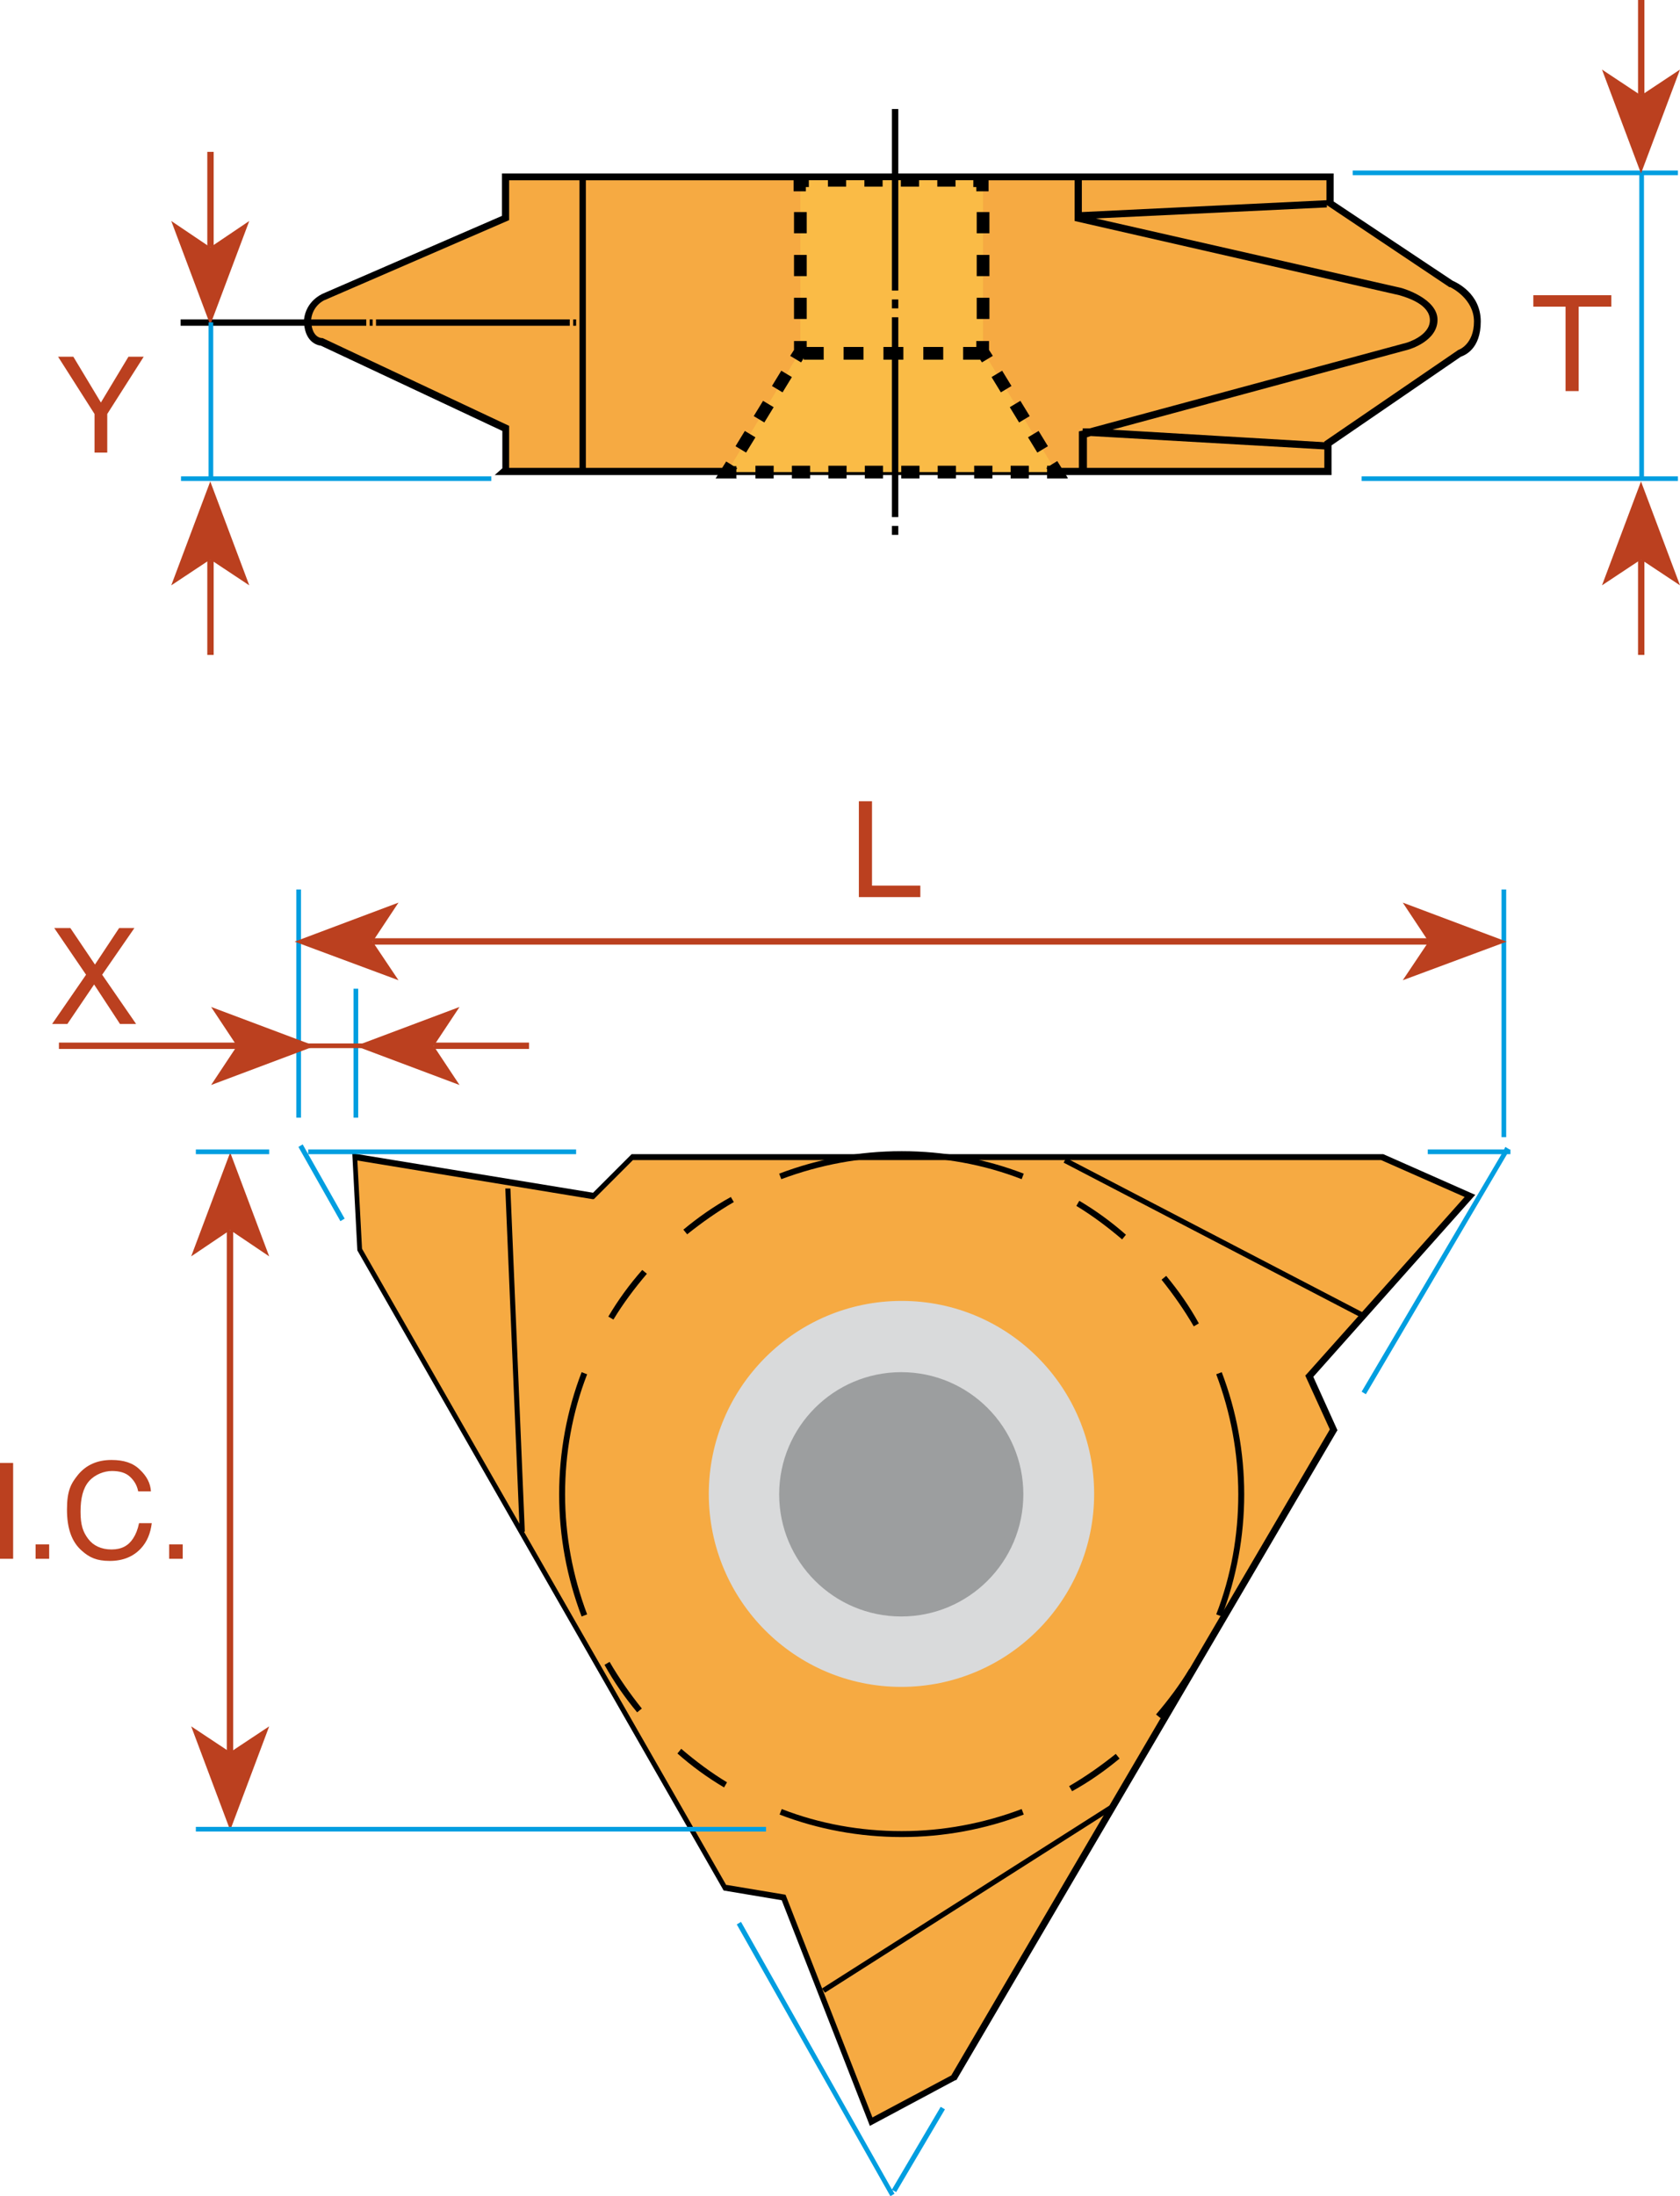 <?xml version="1.0" encoding="UTF-8"?><svg id="Layer_1" xmlns="http://www.w3.org/2000/svg" viewBox="0 0 396.3 517.7"><defs><style>.cls-1{fill:#fabb46;}.cls-2{fill:#f6aa42;}.cls-3{fill:#009ee0;}.cls-4{fill:#9c9e9f;}.cls-5{fill:#bb401f;}.cls-6{fill:#d9dadb;}</style></defs><g id="DRW_CPT_Thread_Turning_Insert_W_ER_Vertical_01.svg"><path class="cls-2" d="m118.8,111.2l.5-.4v-9.7l-43.4-20.3s-3.3,0-3.3-5.3c.5-4,3.8-5.3,3.8-5.3l42.9-18.6v-9.7h13.8-.5,181.1v6.2l28.6,19s6.2,2.2,6.2,8.8-4.3,7.5-4.3,7.5l-31,21.2v6.6H118.8Z"/><path d="m314.1,112H116.7l1.8-1.6v-8.8l-42.8-20.1c-.9-.1-4-.9-4-6.1h0c.5-4.5,4.2-6,4.3-6.1l42.4-18.4v-10h196.2v6.6l28.1,18.7c.9.4,6.6,3,6.6,9.6s-3.9,8-4.7,8.3l-30.5,20.9v7Zm-194-1.7h192.3v-6.2l31.6-21.6c.1,0,3.7-1.3,3.7-6.7s-5.4-8-5.6-8.1h-.2c0,0-29-19.4-29-19.4v-5.8H120.1v9.4l-43.4,18.8c-.1,0-2.9,1.2-3.3,4.6,0,4.4,2.5,4.4,2.5,4.4h.2l44,20.7v9.9Z"/><rect x="136.7" y="42" width="1.5" height="68.8"/><polygon class="cls-1" points="188.8 42.5 231.9 42.5 231.9 82.8 249.2 111.3 171.5 111.3 188.8 82.8 188.8 42.5"/><path d="m225.4,44h-4.3v-3h4.3v3Zm-8.6,0h-4.3v-3h4.3v3Zm-8.6,0h-4.3v-3h4.3v3Zm-8.6,0h-4.3v-3h4.3v3Z"/><path d="m233.4,75.2h-3v-5h3v5Zm0-10.1h-3v-5h3v5Zm0-10.1h-3v-5h3v5Z"/><path d="m244.7,106.7l-2.2-3.6,2.5-1.5,2.2,3.6-2.5,1.5Zm-4.3-7.1l-2.2-3.6,2.5-1.5,2.2,3.6-2.5,1.5Zm-4.3-7.1l-2.2-3.6,2.5-1.5,2.2,3.6-2.5,1.5Z"/><path d="m242.7,112.8h-4.3v-3h4.3v3Zm-8.6,0h-4.3v-3h4.3v3Zm-8.6,0h-4.3v-3h4.3v3Zm-8.6,0h-4.3v-3h4.3v3Zm-8.6,0h-4.3v-3h4.3v3Zm-8.6,0h-4.3v-3h4.3v3Zm-8.6,0h-4.3v-3h4.3v3Zm-8.6,0h-4.3v-3h4.3v3Z"/><path d="m176,106.7l-2.5-1.5,2.2-3.6,2.5,1.5-2.2,3.6Zm4.3-7.1l-2.5-1.5,2.2-3.6,2.5,1.5-2.2,3.6Zm4.3-7.1l-2.5-1.5,2.2-3.6,2.5,1.5-2.2,3.6Z"/><path d="m190.3,75.2h-3v-5h3v5Zm0-10.1h-3v-5h3v5Zm0-10.1h-3v-5h3v5Z"/><path d="m251.8,112.8h-4.8v-2.2l-.2-.3h.2v-.5h.6l1.8-1.1,2.5,4Zm-78.2,0h-4.8l2.5-4,1.8,1.1h.6v.4h.2c0,.1-.2.4-.2.4v2.2Zm15.3-27.4l-2.5-1.5.9-1.4v-2.1h3v2.9l-1.3,2.1Zm42.7,0l-1.3-2.1v-2.9h3v2.1l.9,1.4-2.5,1.5Zm1.7-40.3h-3v-1h-.7v-3h3.6v4Zm-43.1,0h-3v-4h3.6v3h-.7v1Z"/><path d="m256.2,110.7h-1.7v-9l.9-.2v-.5s1.6,0,1.6,0l74.8-20.2c0,0,5.5-1.6,5.5-5.3s-5.2-5.3-7.2-5.9l-76.6-17.5v-10.2h1.7v8.1l57.8-2.8v1.7c0,0-54.5,2.6-54.5,2.6l72.1,16.4c.4.1,8.5,2.5,8.5,7.5s-6.5,6.9-6.8,7l-69.9,18.9,50.7,3v1.7c0,0-55.8-3.2-55.8-3.2l-.9.3v7.7Z"/><path d="m211.9,126.1h-1.5v-2.1h1.5v2.1Zm0-4.2h-1.5v-47.1h1.5v47.1Zm0-49.2h-1.5v-2.1h1.5v2.1Zm0-4.2h-1.5V25.7h1.5v42.6Z"/><path d="m231.9,84.8h-4.7v-3h4.7v3Zm-9.4,0h-4.7v-3h4.7v3Zm-9.4,0h-4.7v-3h4.7v3Zm-9.4,0h-4.7v-3h4.7v3Zm-9.4,0h-4.7v-3h4.7v3Z"/><rect class="cls-3" x="42.7" y="112.3" width="73.2" height="1.1"/><polygon class="cls-5" points="13.7 84.1 17.3 84.1 23.8 94.9 30.3 84.1 33.9 84.1 25.3 97.6 25.3 106.7 22.3 106.7 22.3 97.6 13.7 84.1"/><path class="cls-3" d="m395.8,113.4h-74.6v-1.1h74.6v1.1Zm0-72.1h-76.7v-1.1h76.7v1.1Z"/><rect class="cls-5" x="386.4" width="1.5" height="22.5"/><polygon class="cls-5" points="387.1 22.5 396.3 16.4 387.1 40.9 377.9 16.4 387.1 22.5"/><polygon class="cls-5" points="380.1 69.6 380.1 72.3 372.4 72.3 372.4 92.2 369.3 92.2 369.3 72.3 361.7 72.3 361.7 69.6 380.1 69.6"/><path d="m135.9,76.8h-.7v-1.5h.7v1.5Zm-1.5,0h-45.7v-1.5h45.7v1.5Zm-46.5,0h-.7v-1.5h.7v1.5Zm-1.5,0h-43.8v-1.5h43.8v1.5Z"/><rect class="cls-5" x="386.4" y="131.9" width="1.5" height="22.5"/><polygon class="cls-5" points="387.1 131.9 377.9 138 387.1 113.5 396.3 138 387.1 131.9"/><rect class="cls-3" x="386.7" y="41.1" width="1.1" height="71.5"/><rect class="cls-5" x="48.9" y="35.8" width="1.5" height="22.5"/><polygon class="cls-5" points="49.6 58.3 58.8 52.1 49.6 76.6 40.4 52.1 49.6 58.3"/><rect class="cls-5" x="48.9" y="131.9" width="1.5" height="22.5"/><polygon class="cls-5" points="49.6 131.9 40.4 138 49.6 113.5 58.8 138 49.6 131.9"/><rect class="cls-3" x="49.2" y="76" width="1.1" height="36.6"/><polygon class="cls-2" points="83.8 272.8 84.9 294.6 171.1 445.1 184.9 447.4 205.6 500.2 225.1 489.9 314.7 337.1 308.9 324.5 346.8 282 326.2 272.8 149.3 272.8 140.1 282 83.8 272.8"/><path d="m205.2,501.2l-20.8-53.2-13.7-2.3-86.4-150.9-1.2-22.9,56.8,9.3,9.1-9.1h177.3l21.7,9.6-38.2,42.9,5.7,12.6-.2.3-89.7,152.9h-.2c0,0-20.2,10.8-20.2,10.8Zm-33.7-56.8l13.8,2.3,20.5,52.5,18.6-9.9,89.3-152.3-5.8-12.7.3-.3,37.3-41.8-19.7-8.7h-176.5l-9.2,9.2h-.4c0,0-55.4-9.1-55.4-9.1l1.1,20.8,85.9,150Z"/><polygon class="cls-5" points="202.6 188.9 205.7 188.9 205.7 208.8 217.1 208.8 217.1 211.5 202.6 211.5 202.6 188.9"/><rect class="cls-5" y="344.9" width="3.1" height="22.6"/><rect class="cls-5" x="8.4" y="364.1" width="3.2" height="3.4"/><path class="cls-5" d="m33,346.5c1.6,1.5,2.5,3.2,2.6,5.1h-3c-.3-1.5-1-2.6-2-3.5-1-.9-2.4-1.3-4.2-1.3s-4,.8-5.4,2.4c-1.4,1.6-2,4-2,7.2s.6,4.8,1.8,6.4c1.2,1.6,3.1,2.5,5.5,2.5s4-.9,5.1-2.6c.6-.9,1.1-2.1,1.4-3.6h3c-.3,2.4-1.1,4.4-2.6,6-1.8,1.9-4.2,2.9-7.3,2.9s-4.8-.8-6.6-2.4c-2.4-2.1-3.5-5.3-3.5-9.7s.9-6.1,2.6-8.2c1.9-2.3,4.5-3.5,7.9-3.5,2.9,0,5.1.7,6.7,2.3"/><rect class="cls-5" x="39.9" y="364.1" width="3.2" height="3.4"/><path d="m281.6,312.7c-2.2-3.8-4.8-7.5-7.6-11l1.1-.9c2.9,3.5,5.5,7.2,7.7,11.2l-1.2.7Zm-16.9-20.5c-3.4-2.9-7-5.6-10.8-7.9l.7-1.2c3.9,2.3,7.6,5,11,8l-.9,1.1Z"/><path d="m252.9,422.3l-.7-1.2c3.8-2.2,7.5-4.8,11-7.6l.9,1.1c-3.5,2.9-7.2,5.5-11.2,7.7Zm20.9-17.2l-1.1-.9c2.9-3.4,5.6-7,7.9-10.8l1.2.7c-2.3,3.9-5,7.6-8,11Z"/><path d="m170.8,421.4c-3.9-2.3-7.6-5-11-8l.9-1.1c3.4,2.9,7,5.6,10.8,7.9l-.7,1.2Zm-20.5-17.7c-2.9-3.5-5.5-7.2-7.7-11.2l1.2-.7c2.2,3.8,4.8,7.5,7.6,11l-1.1.9Z"/><path d="m144.7,311.1l-1.2-.7c2.3-3.9,5-7.6,8-11l1.1.9c-2.9,3.4-5.6,7-7.9,10.8Zm17.4-20.1l-.9-1.1c3.5-2.9,7.2-5.5,11.2-7.7l.7,1.2c-3.8,2.2-7.5,4.8-11,7.6Z"/><path d="m212.7,433.1c-9.9,0-19.7-1.8-28.8-5.3l.5-1.3c9,3.5,18.6,5.2,28.3,5.2s19.3-1.8,28.3-5.2l.5,1.3c-9.2,3.5-18.9,5.3-28.8,5.3Zm-75.5-52c-3.5-9.2-5.3-18.9-5.3-28.8s1.8-19.7,5.3-28.8l1.3.5c-3.5,9-5.2,18.6-5.2,28.3s1.8,19.3,5.2,28.3l-1.3.5Zm151,0l-1.3-.5c3.5-9,5.2-18.6,5.2-28.3s-1.8-19.3-5.2-28.3l1.3-.5c3.5,9.2,5.3,18.9,5.3,28.8s-1.8,19.6-5.3,28.8Zm-47.2-103.1c-9-3.5-18.6-5.2-28.3-5.2s-19.3,1.8-28.4,5.2l-.5-1.3c9.2-3.5,18.9-5.3,28.9-5.3s19.7,1.8,28.8,5.3l-.5,1.3Z"/><path class="cls-6" d="m212.6,308c24.4,0,44.2,19.8,44.2,44.2,0,24.4-19.8,44.2-44.2,44.2-24.4,0-44.2-19.8-44.2-44.2,0-24.4,19.8-44.2,44.2-44.2"/><path class="cls-6" d="m212.6,397.7h0c-25.1,0-45.4-20.4-45.4-45.5s20.4-45.5,45.5-45.5h0c25.1,0,45.4,20.4,45.4,45.5,0,25.1-20.4,45.5-45.5,45.5Zm0-88.5h0c-23.7,0-43,19.3-43,43s19.3,43,43,43h0c23.7,0,43-19.3,43-43,0-23.7-19.3-43-43-43Z"/><path class="cls-4" d="m212.6,324.7c15.2,0,27.6,12.3,27.6,27.6s-12.3,27.6-27.6,27.6-27.6-12.3-27.6-27.6c0-15.2,12.3-27.6,27.6-27.6"/><path class="cls-4" d="m212.6,381.1c-15.9,0-28.8-12.9-28.8-28.8,0-15.9,12.9-28.8,28.8-28.8s28.8,12.9,28.8,28.8-12.9,28.8-28.8,28.8Zm0-55.1c-14.5,0-26.3,11.8-26.3,26.3,0,14.5,11.8,26.3,26.3,26.3s26.3-11.8,26.3-26.3-11.8-26.3-26.3-26.3Z"/><path d="m194.6,469.8l-.7-1,68.4-43.5.7,1-68.4,43.5Zm-72-108.6l-3.4-81h1.2c0,0,3.4,80.9,3.4,80.9h-1.2Zm199-50.3l-70.7-36.8.6-1.1,70.7,36.8-.6,1.1Z"/><rect class="cls-5" x="53.5" y="290" width="1.5" height="123.1"/><polygon class="cls-5" points="54.3 290 45.1 296.2 54.3 271.7 63.5 296.2 54.3 290"/><polygon class="cls-5" points="54.3 413.1 63.5 407 54.3 431.5 45.1 407 54.3 413.1"/><path class="cls-3" d="m210,517.7l-36.2-64,1-.6,35.6,63.1,11.5-19.5,1,.6-11.5,19.5-.9-.5.5.9-1,.6Zm-29.4-85.9H46.2v-1.1h134.5v1.1Zm141.6-103.1l-1-.6,33-56h-17.4v-1.1h18l.3-.6,1,.6h0s.2,0,.2,0v1.1h-.8l-33.3,56.6Zm-241.9-40.8l-9.9-17.5,1-.6,1.3,2.3v-1.1h63.2v1.1h-63.2l8.6,15.2-1,.6Zm-16.8-15.8h-17.3v-1.1h17.3v1.1Zm291.8-4h-1.1v-58.4h1.1v58.4Zm-270.8-4.6h-1.1v-30.4h1.1v30.4Zm-13.5,0h-1.1v-53.8h1.1v53.8Z"/><rect class="cls-5" x="102.3" y="245.8" width="22.5" height="1.5"/><polygon class="cls-5" points="102.3 246.6 108.4 255.8 83.9 246.6 108.4 237.4 102.3 246.6"/><rect class="cls-5" x="13.9" y="245.8" width="42.1" height="1.5"/><polygon class="cls-5" points="55.9 246.6 49.8 237.4 74.3 246.6 49.8 255.8 55.9 246.6"/><rect class="cls-5" x="87.9" y="221.2" width="249.1" height="1.5"/><polygon class="cls-5" points="87.9 222 94 231.1 69.5 222 94 212.8 87.9 222"/><polygon class="cls-5" points="337 222 330.9 212.8 355.4 222 330.9 231.1 337 222"/><polygon class="cls-5" points="15.9 241.4 12.3 241.4 20.3 229.8 12.8 218.8 16.6 218.8 22.4 227.4 28.1 218.8 31.7 218.8 24.1 229.8 32.1 241.4 28.3 241.4 22.2 232.1 15.9 241.4"/><rect class="cls-5" x="70.1" y="246" width="17.2" height="1.1"/></g></svg>